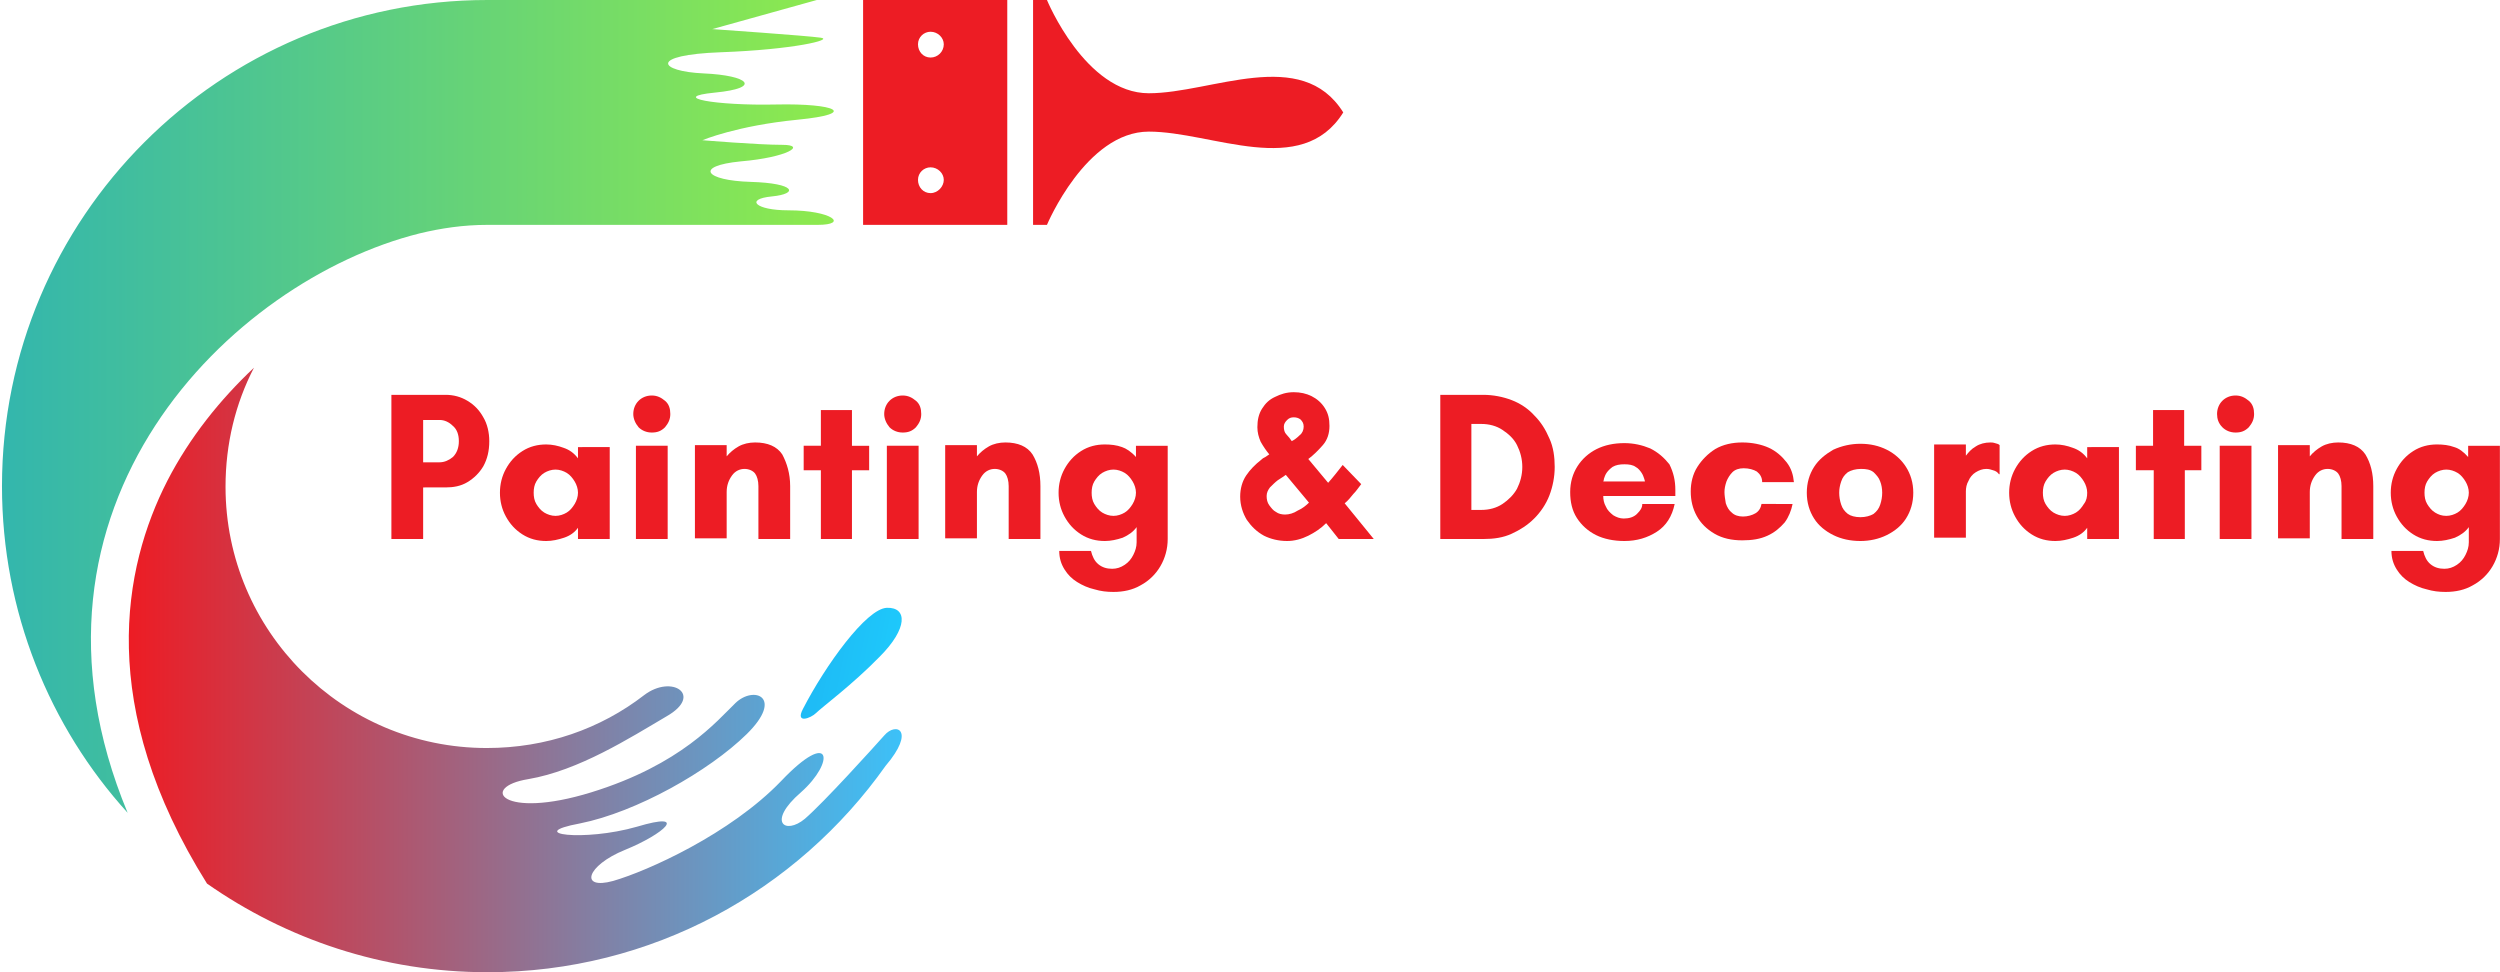 <?xml version="1.0" encoding="UTF-8"?> <svg xmlns="http://www.w3.org/2000/svg" xmlns:xlink="http://www.w3.org/1999/xlink" version="1.1" id="Layer_1" x="0px" y="0px" viewBox="0 0 378 147" style="enable-background:new 0 0 378 147;" xml:space="preserve"> <style type="text/css"> .st0{fill:#ED1C24;} .st1{fill:none;} .st2{fill:url(#SVGID_1_);} .st3{fill:url(#SVGID_2_);} .st4{clip-path:url(#SVGID_4_);} .st5{clip-path:url(#SVGID_6_);} .st6{fill:url(#SVGID_7_);} </style> <g> <g> <g> <g transform="translate(81.079, 193.5)"> <g> <path class="st0" d="M-17.1-119.8v7.8h-4.8v-21.8h8.2c1.2,0,2.3,0.3,3.3,0.9c1,0.6,1.8,1.4,2.4,2.5c0.6,1,0.9,2.3,0.9,3.6 c0,1.5-0.3,2.7-0.9,3.8c-0.6,1-1.4,1.8-2.4,2.4c-1,0.6-2.1,0.8-3.3,0.8H-17.1z M-14.6-130h-2.5v6.4h2.5c0.7,0,1.4-0.3,2-0.8 c0.6-0.6,0.9-1.4,0.9-2.4c0-1-0.3-1.8-0.9-2.3C-13.2-129.7-13.9-130-14.6-130z"></path> </g> </g> </g> <g> <g transform="translate(93.991, 193.5)"> <g> <path class="st0" d="M-6.6-119c0-0.6-0.2-1.2-0.5-1.7c-0.3-0.5-0.7-1-1.2-1.3c-0.5-0.3-1.1-0.5-1.7-0.5c-0.6,0-1.2,0.2-1.7,0.5 c-0.5,0.3-0.9,0.8-1.2,1.3c-0.3,0.5-0.4,1.1-0.4,1.7c0,0.6,0.1,1.2,0.4,1.7c0.3,0.5,0.7,1,1.2,1.3c0.5,0.3,1.1,0.5,1.7,0.5 c0.6,0,1.2-0.2,1.7-0.5c0.5-0.3,0.9-0.8,1.2-1.3C-6.8-117.8-6.6-118.4-6.6-119z M-1.8-126.1v14.1h-4.8v-1.7 c-0.5,0.7-1.2,1.2-2.1,1.5c-0.9,0.3-1.8,0.5-2.7,0.5c-1.3,0-2.5-0.3-3.6-1c-1.1-0.7-1.9-1.6-2.5-2.7c-0.6-1.1-0.9-2.3-0.9-3.6 c0-1.3,0.3-2.5,0.9-3.6c0.6-1.1,1.4-2,2.5-2.7c1.1-0.7,2.3-1,3.6-1c0.9,0,1.8,0.2,2.6,0.5c0.9,0.3,1.6,0.8,2.2,1.6v-1.7H-1.8z"></path> </g> </g> </g> <g> <g transform="translate(108.752, 193.5)"> <g> <path class="st0" d="M-13-130.9c0-0.8,0.3-1.5,0.8-2c0.5-0.5,1.2-0.8,2-0.8c0.8,0,1.4,0.3,2,0.8c0.6,0.5,0.8,1.2,0.8,2 c0,0.8-0.3,1.4-0.8,2c-0.6,0.6-1.2,0.8-2,0.8c-0.8,0-1.5-0.3-2-0.8C-12.7-129.5-13-130.2-13-130.9z M-7.8-112h-4.8v-14.1h4.8 V-112z"></path> </g> </g> </g> <g> <g transform="translate(115.472, 193.5)"> <g> <path class="st0" d="M4-120v8h-4.8v-8c0-0.8-0.2-1.5-0.5-1.9c-0.3-0.4-0.9-0.7-1.6-0.7c-0.7,0-1.4,0.3-1.9,1 c-0.5,0.7-0.8,1.5-0.8,2.5v7h-4.8v-14.1h4.8v1.7c0.5-0.6,1.1-1.1,1.8-1.5c0.7-0.4,1.6-0.6,2.5-0.6c1.9,0,3.3,0.6,4.1,1.8 C3.5-123.5,4-121.9,4-120z"></path> </g> </g> </g> <g> <g transform="translate(128.816, 193.5)"> <g> <path class="st0" d="M0-122.4v10.4h-4.7v-10.4h-2.6v-3.7h2.6v-5.4H0v5.4h2.6v3.7H0z"></path> </g> </g> </g> <g> <g transform="translate(137.192, 193.5)"> <g> <path class="st0" d="M-3.5-130.9c0-0.8,0.3-1.5,0.8-2c0.5-0.5,1.2-0.8,2-0.8c0.8,0,1.4,0.3,2,0.8c0.6,0.5,0.8,1.2,0.8,2 c0,0.8-0.3,1.4-0.8,2c-0.6,0.6-1.2,0.8-2,0.8c-0.8,0-1.5-0.3-2-0.8C-3.2-129.5-3.5-130.2-3.5-130.9z M1.7-112h-4.8v-14.1h4.8 V-112z"></path> </g> </g> </g> <g> <g transform="translate(143.912, 193.5)"> <g> <path class="st0" d="M13.4-120v8H8.6v-8c0-0.8-0.2-1.5-0.5-1.9c-0.3-0.4-0.9-0.7-1.6-0.7c-0.7,0-1.4,0.3-1.9,1 c-0.5,0.7-0.8,1.5-0.8,2.5v7H-1v-14.1h4.8v1.7c0.5-0.6,1.1-1.1,1.8-1.5c0.7-0.4,1.6-0.6,2.5-0.6c1.9,0,3.3,0.6,4.1,1.8 C13-123.5,13.4-121.9,13.4-120z"></path> </g> </g> </g> <g> <g transform="translate(157.256, 193.5)"> <g> <path class="st0" d="M11.1-115.5c0.6,0,1.2-0.2,1.7-0.5c0.5-0.3,0.9-0.8,1.2-1.3c0.3-0.5,0.5-1.1,0.5-1.7 c0-0.6-0.2-1.2-0.5-1.7c-0.3-0.5-0.7-1-1.2-1.3c-0.5-0.3-1.1-0.5-1.7-0.5c-0.6,0-1.2,0.2-1.7,0.5c-0.5,0.3-0.9,0.8-1.2,1.3 c-0.3,0.5-0.4,1.1-0.4,1.7c0,0.6,0.1,1.2,0.4,1.7c0.3,0.5,0.7,1,1.2,1.3C9.9-115.7,10.5-115.5,11.1-115.5z M14.5-124.4v-1.7 h4.8v14.1c0,1.5-0.4,2.9-1.1,4.1c-0.7,1.2-1.7,2.2-3,2.9c-1.2,0.7-2.6,1-4.1,1c-1,0-1.9-0.1-2.9-0.4c-0.9-0.2-1.8-0.6-2.6-1.1 c-0.8-0.5-1.4-1.1-1.9-1.9c-0.5-0.8-0.8-1.7-0.8-2.8h4.8c0.2,0.8,0.5,1.5,1.1,2c0.6,0.5,1.3,0.7,2.1,0.7c0.7,0,1.3-0.2,1.9-0.6 c0.6-0.4,1-0.9,1.3-1.5c0.3-0.6,0.5-1.2,0.5-1.9v-2.3c-0.5,0.7-1.2,1.2-2.1,1.6c-0.9,0.3-1.8,0.5-2.7,0.5c-1.3,0-2.5-0.3-3.6-1 c-1.1-0.7-1.9-1.6-2.5-2.7c-0.6-1.1-0.9-2.3-0.9-3.6c0-1.3,0.3-2.5,0.9-3.6c0.6-1.1,1.4-2,2.5-2.7c1.1-0.7,2.3-1,3.6-1 c0.9,0,1.8,0.1,2.6,0.4C13-125.7,13.8-125.2,14.5-124.4z"></path> </g> </g> </g> <g> <g transform="translate(178.016, 193.5)"> <g> <path class="st0" d="M19.9-117.5l-3.5-4.2c-0.3,0.2-0.7,0.5-1.2,0.8c-0.4,0.3-0.8,0.7-1.2,1.1c-0.3,0.4-0.5,0.8-0.5,1.3 c0,0.5,0.1,1,0.4,1.4c0.3,0.4,0.6,0.8,1,1c0.4,0.3,0.9,0.4,1.4,0.4c0.6,0,1.3-0.2,1.9-0.6C18.9-116.6,19.5-117.1,19.9-117.5z M17.6-130.4c-0.4,0-0.7,0.1-1,0.4c-0.3,0.3-0.5,0.6-0.5,1c0,0.5,0.1,0.9,0.4,1.2c0.3,0.3,0.6,0.7,0.8,1 c0.4-0.2,0.8-0.5,1.2-0.9c0.4-0.3,0.6-0.8,0.6-1.3c0-0.5-0.2-0.8-0.5-1.1C18.3-130.3,18-130.4,17.6-130.4z M29.7-112h-5.3 l-1.9-2.4c-0.8,0.8-1.7,1.4-2.7,1.9c-1,0.5-2.1,0.8-3.2,0.8c-1.3,0-2.5-0.3-3.5-0.8c-1.1-0.6-1.9-1.4-2.6-2.4 c-0.6-1-1-2.2-1-3.5c0-1.2,0.3-2.3,0.9-3.2c0.6-0.9,1.4-1.7,2.3-2.4c0.2-0.2,0.4-0.3,0.6-0.4c0.2-0.1,0.4-0.3,0.6-0.4 c-0.5-0.6-0.9-1.2-1.3-1.9c-0.3-0.7-0.5-1.4-0.5-2.2c0-1.1,0.2-2,0.7-2.8c0.5-0.8,1.1-1.4,2-1.8c0.8-0.4,1.7-0.7,2.8-0.7 c1,0,1.9,0.2,2.7,0.6c0.8,0.4,1.5,1,2,1.8c0.5,0.8,0.7,1.6,0.7,2.7c0,1.1-0.3,2.1-1,2.9c-0.7,0.8-1.4,1.5-2.2,2.1l3,3.6 c0.8-0.9,1.5-1.8,2.2-2.7l2.8,2.9c-0.4,0.5-0.7,1-1.2,1.5c-0.4,0.5-0.8,1-1.3,1.4L29.7-112z"></path> </g> </g> </g> <g> <g transform="translate(200.072, 193.5)"> <g> <path class="st0" d="M22.4-116.4h1.5c1.2,0,2.3-0.3,3.2-0.9c0.9-0.6,1.7-1.4,2.2-2.3c0.5-1,0.8-2.1,0.8-3.3 c0-1.2-0.3-2.3-0.8-3.3c-0.5-1-1.3-1.7-2.2-2.3c-0.9-0.6-2-0.9-3.2-0.9h-1.5V-116.4z M17.7-133.8h6.5c1.5,0,3,0.3,4.3,0.8 c1.3,0.5,2.5,1.3,3.4,2.3c1,1,1.7,2.1,2.3,3.5c0.6,1.3,0.8,2.8,0.8,4.3c0,1.5-0.3,3-0.8,4.3c-0.5,1.3-1.3,2.5-2.3,3.5 c-1,1-2.1,1.7-3.4,2.3c-1.3,0.6-2.7,0.8-4.3,0.8h-6.5V-133.8z"></path> </g> </g> </g> <g> <g transform="translate(215.312, 193.5)"> <g> <path class="st0" d="M27.1-120.7h6.3c0,0,0-0.1-0.1-0.4c-0.1-0.3-0.2-0.6-0.4-0.9c-0.2-0.3-0.5-0.7-0.9-0.9 c-0.4-0.3-1-0.4-1.7-0.4c-0.7,0-1.3,0.1-1.8,0.4c-0.4,0.3-0.7,0.6-0.9,0.9c-0.2,0.3-0.3,0.6-0.4,0.9 C27.2-120.9,27.1-120.7,27.1-120.7z M38-119.4c0,0.1,0,0.3,0,0.4c0,0.2,0,0.3,0,0.5H27.1c0,0.5,0.1,1.1,0.4,1.6 c0.2,0.5,0.6,0.9,1.1,1.3c0.5,0.3,1,0.5,1.6,0.5c0.8,0,1.5-0.2,2-0.7c0.5-0.5,0.8-0.9,0.8-1.5h4.9c-0.4,1.9-1.3,3.3-2.7,4.2 c-1.4,0.9-3,1.4-4.9,1.4c-1.6,0-3.1-0.3-4.3-0.9c-1.2-0.6-2.2-1.5-2.9-2.6c-0.7-1.1-1-2.4-1-3.9c0-1.5,0.4-2.8,1.1-3.9 c0.7-1.1,1.7-2,2.9-2.6c1.2-0.6,2.6-0.9,4.2-0.9c1.4,0,2.7,0.3,3.9,0.8c1.2,0.6,2.1,1.4,2.9,2.4C37.7-122.1,38-120.9,38-119.4z "></path> </g> </g> </g> <g> <g transform="translate(229.04, 193.5)"> <g> <path class="st0" d="M34.6-122.7c-0.7,0-1.3,0.2-1.7,0.6c-0.4,0.4-0.7,0.9-0.9,1.4c-0.2,0.6-0.3,1.1-0.3,1.6 c0,0.5,0.1,1.1,0.2,1.7c0.2,0.6,0.5,1.1,0.9,1.4c0.4,0.4,1,0.6,1.7,0.6c0.7,0,1.4-0.2,1.9-0.5c0.5-0.3,0.8-0.8,0.9-1.4H42 c-0.2,1-0.6,2-1.2,2.8c-0.7,0.8-1.5,1.5-2.6,2c-1.1,0.5-2.3,0.7-3.8,0.7c-1.6,0-3-0.3-4.2-1c-1.2-0.7-2.1-1.6-2.7-2.7 c-0.6-1.1-0.9-2.3-0.9-3.7c0-1.3,0.3-2.6,1-3.7c0.7-1.1,1.6-2,2.7-2.7c1.2-0.7,2.6-1,4.1-1c1.5,0,2.9,0.3,4,0.8 c1.1,0.5,2,1.3,2.7,2.2c0.7,0.9,1,1.9,1.1,3h-4.8c0-0.7-0.3-1.2-0.8-1.6C36.1-122.5,35.4-122.7,34.6-122.7z"></path> </g> </g> </g> <g> <g transform="translate(242.288, 193.5)"> <g> <path class="st0" d="M39-115.3c0.8,0,1.5-0.2,2-0.5c0.5-0.4,0.8-0.8,1-1.4c0.2-0.6,0.3-1.2,0.3-1.8c0-0.6-0.1-1.2-0.3-1.7 c-0.2-0.6-0.6-1-1-1.4c-0.5-0.4-1.1-0.5-1.9-0.5c-0.8,0-1.5,0.2-2,0.5c-0.5,0.4-0.8,0.8-1,1.4c-0.2,0.6-0.3,1.1-0.3,1.7 c0,0.6,0.1,1.2,0.3,1.8c0.2,0.6,0.5,1,1,1.4C37.5-115.5,38.2-115.3,39-115.3z M39-126.4c1.5,0,2.8,0.3,4,0.9 c1.2,0.6,2.2,1.5,2.9,2.6c0.7,1.1,1.1,2.4,1.1,3.9c0,1.5-0.4,2.8-1.1,3.9c-0.7,1.1-1.7,1.9-2.9,2.5c-1.2,0.6-2.6,0.9-4,0.9 c-1.5,0-2.9-0.3-4.1-0.9c-1.2-0.6-2.2-1.4-2.9-2.5c-0.7-1.1-1.1-2.4-1.1-3.9c0-1.5,0.4-2.8,1.1-3.9c0.7-1.1,1.7-1.9,2.9-2.6 C36.2-126.1,37.6-126.4,39-126.4z"></path> </g> </g> </g> <g> <g transform="translate(256.04, 193.5)"> <g> <path class="st0" d="M44.3-122.6c-0.6,0-1.1,0.2-1.6,0.5c-0.5,0.3-0.9,0.8-1.1,1.3c-0.3,0.5-0.4,1.1-0.4,1.6v7h-4.8v-14.1h4.8 v1.7c0.4-0.5,0.8-1,1.5-1.4c0.6-0.4,1.4-0.6,2.2-0.6c0.2,0,0.4,0,0.7,0.1c0.3,0.1,0.5,0.1,0.7,0.3v4.4h-0.1 c-0.2-0.3-0.5-0.5-0.9-0.6C45-122.5,44.7-122.6,44.3-122.6z"></path> </g> </g> </g> <g> <g transform="translate(265.184, 193.5)"> <g> <path class="st0" d="M50.4-119c0-0.6-0.2-1.2-0.5-1.7c-0.3-0.5-0.7-1-1.2-1.3s-1.1-0.5-1.7-0.5c-0.6,0-1.2,0.2-1.7,0.5 c-0.5,0.3-0.9,0.8-1.2,1.3c-0.3,0.5-0.4,1.1-0.4,1.7c0,0.6,0.1,1.2,0.4,1.7c0.3,0.5,0.7,1,1.2,1.3c0.5,0.3,1.1,0.5,1.7,0.5 c0.6,0,1.2-0.2,1.7-0.5c0.5-0.3,0.9-0.8,1.2-1.3C50.3-117.8,50.4-118.4,50.4-119z M55.2-126.1v14.1h-4.8v-1.7 c-0.5,0.7-1.2,1.2-2.1,1.5c-0.9,0.3-1.8,0.5-2.7,0.5c-1.3,0-2.5-0.3-3.6-1c-1.1-0.7-1.9-1.6-2.5-2.7c-0.6-1.1-0.9-2.3-0.9-3.6 c0-1.3,0.3-2.5,0.9-3.6c0.6-1.1,1.4-2,2.5-2.7c1.1-0.7,2.3-1,3.6-1c0.9,0,1.8,0.2,2.6,0.5c0.9,0.3,1.6,0.8,2.2,1.6v-1.7H55.2z"></path> </g> </g> </g> <g> <g transform="translate(279.944, 193.5)"> <g> <path class="st0" d="M50.4-122.4v10.4h-4.7v-10.4H43v-3.7h2.6v-5.4h4.7v5.4h2.6v3.7H50.4z"></path> </g> </g> </g> <g> <g transform="translate(288.32, 193.5)"> <g> <path class="st0" d="M46.9-130.9c0-0.8,0.3-1.5,0.8-2c0.5-0.5,1.2-0.8,2-0.8c0.8,0,1.4,0.3,2,0.8c0.6,0.5,0.8,1.2,0.8,2 c0,0.8-0.3,1.4-0.8,2c-0.6,0.6-1.2,0.8-2,0.8c-0.8,0-1.5-0.3-2-0.8C47.1-129.5,46.9-130.2,46.9-130.9z M52.1-112h-4.8v-14.1 h4.8V-112z"></path> </g> </g> </g> <g> <g transform="translate(295.04, 193.5)"> <g> <path class="st0" d="M63.8-120v8H59v-8c0-0.8-0.2-1.5-0.5-1.9c-0.3-0.4-0.9-0.7-1.6-0.7c-0.7,0-1.4,0.3-1.9,1 c-0.5,0.7-0.8,1.5-0.8,2.5v7h-4.8v-14.1h4.8v1.7c0.5-0.6,1.1-1.1,1.8-1.5c0.7-0.4,1.6-0.6,2.5-0.6c1.9,0,3.3,0.6,4.1,1.8 C63.4-123.5,63.8-121.9,63.8-120z"></path> </g> </g> </g> <g> <g transform="translate(308.384, 193.5)"> <g> <path class="st0" d="M61.5-115.5c0.6,0,1.2-0.2,1.7-0.5c0.5-0.3,0.9-0.8,1.2-1.3c0.3-0.5,0.5-1.1,0.5-1.7 c0-0.6-0.2-1.2-0.5-1.7c-0.3-0.5-0.7-1-1.2-1.3c-0.5-0.3-1.1-0.5-1.7-0.5c-0.6,0-1.2,0.2-1.7,0.5c-0.5,0.3-0.9,0.8-1.2,1.3 c-0.3,0.5-0.4,1.1-0.4,1.7c0,0.6,0.1,1.2,0.4,1.7c0.3,0.5,0.7,1,1.2,1.3C60.3-115.7,60.8-115.5,61.5-115.5z M64.8-124.4v-1.7 h4.8v14.1c0,1.5-0.4,2.9-1.1,4.1c-0.7,1.2-1.7,2.2-3,2.9c-1.2,0.7-2.6,1-4.1,1c-1,0-1.9-0.1-2.9-0.4c-0.9-0.2-1.8-0.6-2.6-1.1 c-0.8-0.5-1.4-1.1-1.9-1.9c-0.5-0.8-0.8-1.7-0.8-2.8H58c0.2,0.8,0.5,1.5,1.1,2c0.6,0.5,1.3,0.7,2.1,0.7c0.7,0,1.3-0.2,1.9-0.6 c0.6-0.4,1-0.9,1.3-1.5c0.3-0.6,0.5-1.2,0.5-1.9v-2.3c-0.5,0.7-1.2,1.2-2.1,1.6c-0.9,0.3-1.8,0.5-2.7,0.5c-1.3,0-2.5-0.3-3.6-1 c-1.1-0.7-1.9-1.6-2.5-2.7c-0.6-1.1-0.9-2.3-0.9-3.6c0-1.3,0.3-2.5,0.9-3.6c0.6-1.1,1.4-2,2.5-2.7c1.1-0.7,2.3-1,3.6-1 c0.9,0,1.8,0.1,2.6,0.4C63.4-125.7,64.1-125.2,64.8-124.4z"></path> </g> </g> </g> <rect class="st1" width="126.4" height="123.5"></rect> </g> <g> <linearGradient id="SVGID_1_" gradientUnits="userSpaceOnUse" x1="0.266" y1="61.46" x2="126.066" y2="61.46"> <stop offset="0" style="stop-color:#33B6AD"></stop> <stop offset="1" style="stop-color:#8EEA4D"></stop> </linearGradient> <path class="st2" d="M120.6,18.1c-9.2,0.9-14.4,3.1-14.4,3.1s8.4,0.7,12.1,0.7c3.7,0,0.8,1.9-6.3,2.5c-7.1,0.7-5.4,2.9,1.5,3.1 c6.8,0.2,7.3,1.8,3.2,2.2c-4.1,0.4-2.5,2.1,2.5,2.1c6.6,0,9.2,2.2,4.4,2.2H73.7c-3.6,0-7,0.5-10.3,1.3 c-28.4,7.1-63.4,41.2-44.1,87.6C7.5,109.9,0.3,92.5,0.3,73.5C0.3,32.9,33.2,0,73.7,0h49.8l-15.8,4.4c0,0,14.4,1,16.4,1.3 C126.1,6,120,7.5,109,7.9c-11,0.4-9.4,2.9-2.6,3.2c6.8,0.3,8.9,2.2,1.7,2.9c-7.1,0.7,0.1,2,9.2,1.8 C126.5,15.6,129.8,17.2,120.6,18.1z"></path> <linearGradient id="SVGID_2_" gradientUnits="userSpaceOnUse" x1="19.563" y1="101.27" x2="136.349" y2="101.27"> <stop offset="0" style="stop-color:#ED1C24"></stop> <stop offset="1" style="stop-color:#3CC1F8"></stop> </linearGradient> <path class="st3" d="M133.9,115.8C120.5,134.7,98.6,147,73.7,147c-15.8,0-30.4-5-42.4-13.4c-16.8-26.8-12.7-47.8-6-60.9 c3.4-6.6,8-12.3,13.1-17.1c-2.8,5.4-4.3,11.5-4.3,18c0,21.8,17.7,39.5,39.5,39.5c9,0,17.2-2.9,23.8-8c4.2-3.2,9,0,3.4,3.2 c-5.6,3.3-13.3,8.2-20.9,9.5c-7.5,1.2-4.1,6.2,9.5,2c13.6-4.2,19-10.8,21.8-13.5c2.8-2.7,7.4-0.9,1.7,4.7 c-5.7,5.6-16.7,11.8-25.2,13.5c-8.6,1.6,0.6,2.8,8.6,0.5c8-2.4,4.1,1.1-1.8,3.5c-5.9,2.4-6.9,6.1-1.8,4.7 c5.2-1.5,17.7-7.1,25.4-15.1c7.7-8.1,8.2-2.9,3,1.7c-5.2,4.5-2.4,6.5,0.6,4c2.9-2.5,10.4-10.8,12-12.6 C135.5,109.1,138.5,110.4,133.9,115.8z"></path> <g> <defs> <rect id="SVGID_3_" x="119.8" y="91.5" width="17.3" height="17.3"></rect> </defs> <clipPath id="SVGID_4_"> <use xlink:href="#SVGID_3_" style="overflow:visible;"></use> </clipPath> <g class="st4"> <g> <defs> <path id="SVGID_5_" d="M121.4,107.2c3.4-6.6,9.6-15.2,12.7-15.3c3.1-0.1,3.2,3.1-1.1,7.4c-4.2,4.3-8.7,7.6-9.6,8.5 C122.6,108.6,120.2,109.5,121.4,107.2z"></path> </defs> <clipPath id="SVGID_6_"> <use xlink:href="#SVGID_5_" style="overflow:visible;"></use> </clipPath> <g class="st5"> <linearGradient id="SVGID_7_" gradientUnits="userSpaceOnUse" x1="338.522" y1="45.149" x2="286.289" y2="55.499" gradientTransform="matrix(0.38 0 0 -0.38 10.182 119.746)"> <stop offset="0" style="stop-color:#1ECAFC"></stop> <stop offset="0.125" style="stop-color:#1ECAFC"></stop> <stop offset="0.156" style="stop-color:#1ECAFC"></stop> <stop offset="0.171" style="stop-color:#1EC9FB"></stop> <stop offset="0.188" style="stop-color:#1EC8FB"></stop> <stop offset="0.219" style="stop-color:#1EC8FB"></stop> <stop offset="0.25" style="stop-color:#1EC7FB"></stop> <stop offset="0.281" style="stop-color:#1EC7FB"></stop> <stop offset="0.312" style="stop-color:#1EC6FA"></stop> <stop offset="0.344" style="stop-color:#1EC5FA"></stop> <stop offset="0.375" style="stop-color:#1EC4FA"></stop> <stop offset="0.406" style="stop-color:#1EC4F9"></stop> <stop offset="0.438" style="stop-color:#1EC3F9"></stop> <stop offset="0.469" style="stop-color:#1EC2F9"></stop> <stop offset="0.5" style="stop-color:#1EC2F8"></stop> <stop offset="0.531" style="stop-color:#1EC1F8"></stop> <stop offset="0.562" style="stop-color:#1EC0F8"></stop> <stop offset="0.594" style="stop-color:#1EBFF7"></stop> <stop offset="0.625" style="stop-color:#1EBFF7"></stop> <stop offset="0.656" style="stop-color:#1EBEF7"></stop> <stop offset="0.688" style="stop-color:#1EBDF6"></stop> <stop offset="0.719" style="stop-color:#1EBCF6"></stop> <stop offset="0.75" style="stop-color:#1EBCF6"></stop> <stop offset="0.781" style="stop-color:#1EBBF6"></stop> <stop offset="0.812" style="stop-color:#1EBAF5"></stop> <stop offset="0.829" style="stop-color:#1EBAF5"></stop> <stop offset="0.844" style="stop-color:#1EB9F5"></stop> <stop offset="0.875" style="stop-color:#1EB9F5"></stop> <stop offset="0.906" style="stop-color:#1EB8F4"></stop> <stop offset="0.938" style="stop-color:#1EB7F4"></stop> <stop offset="0.969" style="stop-color:#1EB7F4"></stop> <stop offset="1" style="stop-color:#1EB6F3"></stop> </linearGradient> <path class="st6" d="M120.2,91.8v17.8h17.1V91.8H120.2z"></path> </g> </g> </g> </g> <path class="st0" d="M130.5,0v34h21.8V0H130.5z M140.7,29.2c-1.1,0-1.9-0.9-1.9-2s0.9-1.9,1.9-1.9c1.1,0,2,0.9,2,1.9 S141.8,29.2,140.7,29.2z M140.7,8.7c-1.1,0-1.9-0.9-1.9-2c0-1.1,0.9-1.9,1.9-1.9c1.1,0,2,0.9,2,1.9C142.7,7.8,141.8,8.7,140.7,8.7 z"></path> <path class="st0" d="M173.7,14.1c-9.6,0-15.4-14.1-15.4-14.1h-2.1v34h2.1c0,0,5.9-14.1,15.4-14.1c9.6,0,23.1,7.2,29.4-2.9 C196.8,6.9,183.2,14.1,173.7,14.1z"></path> </g> </g> </svg> 